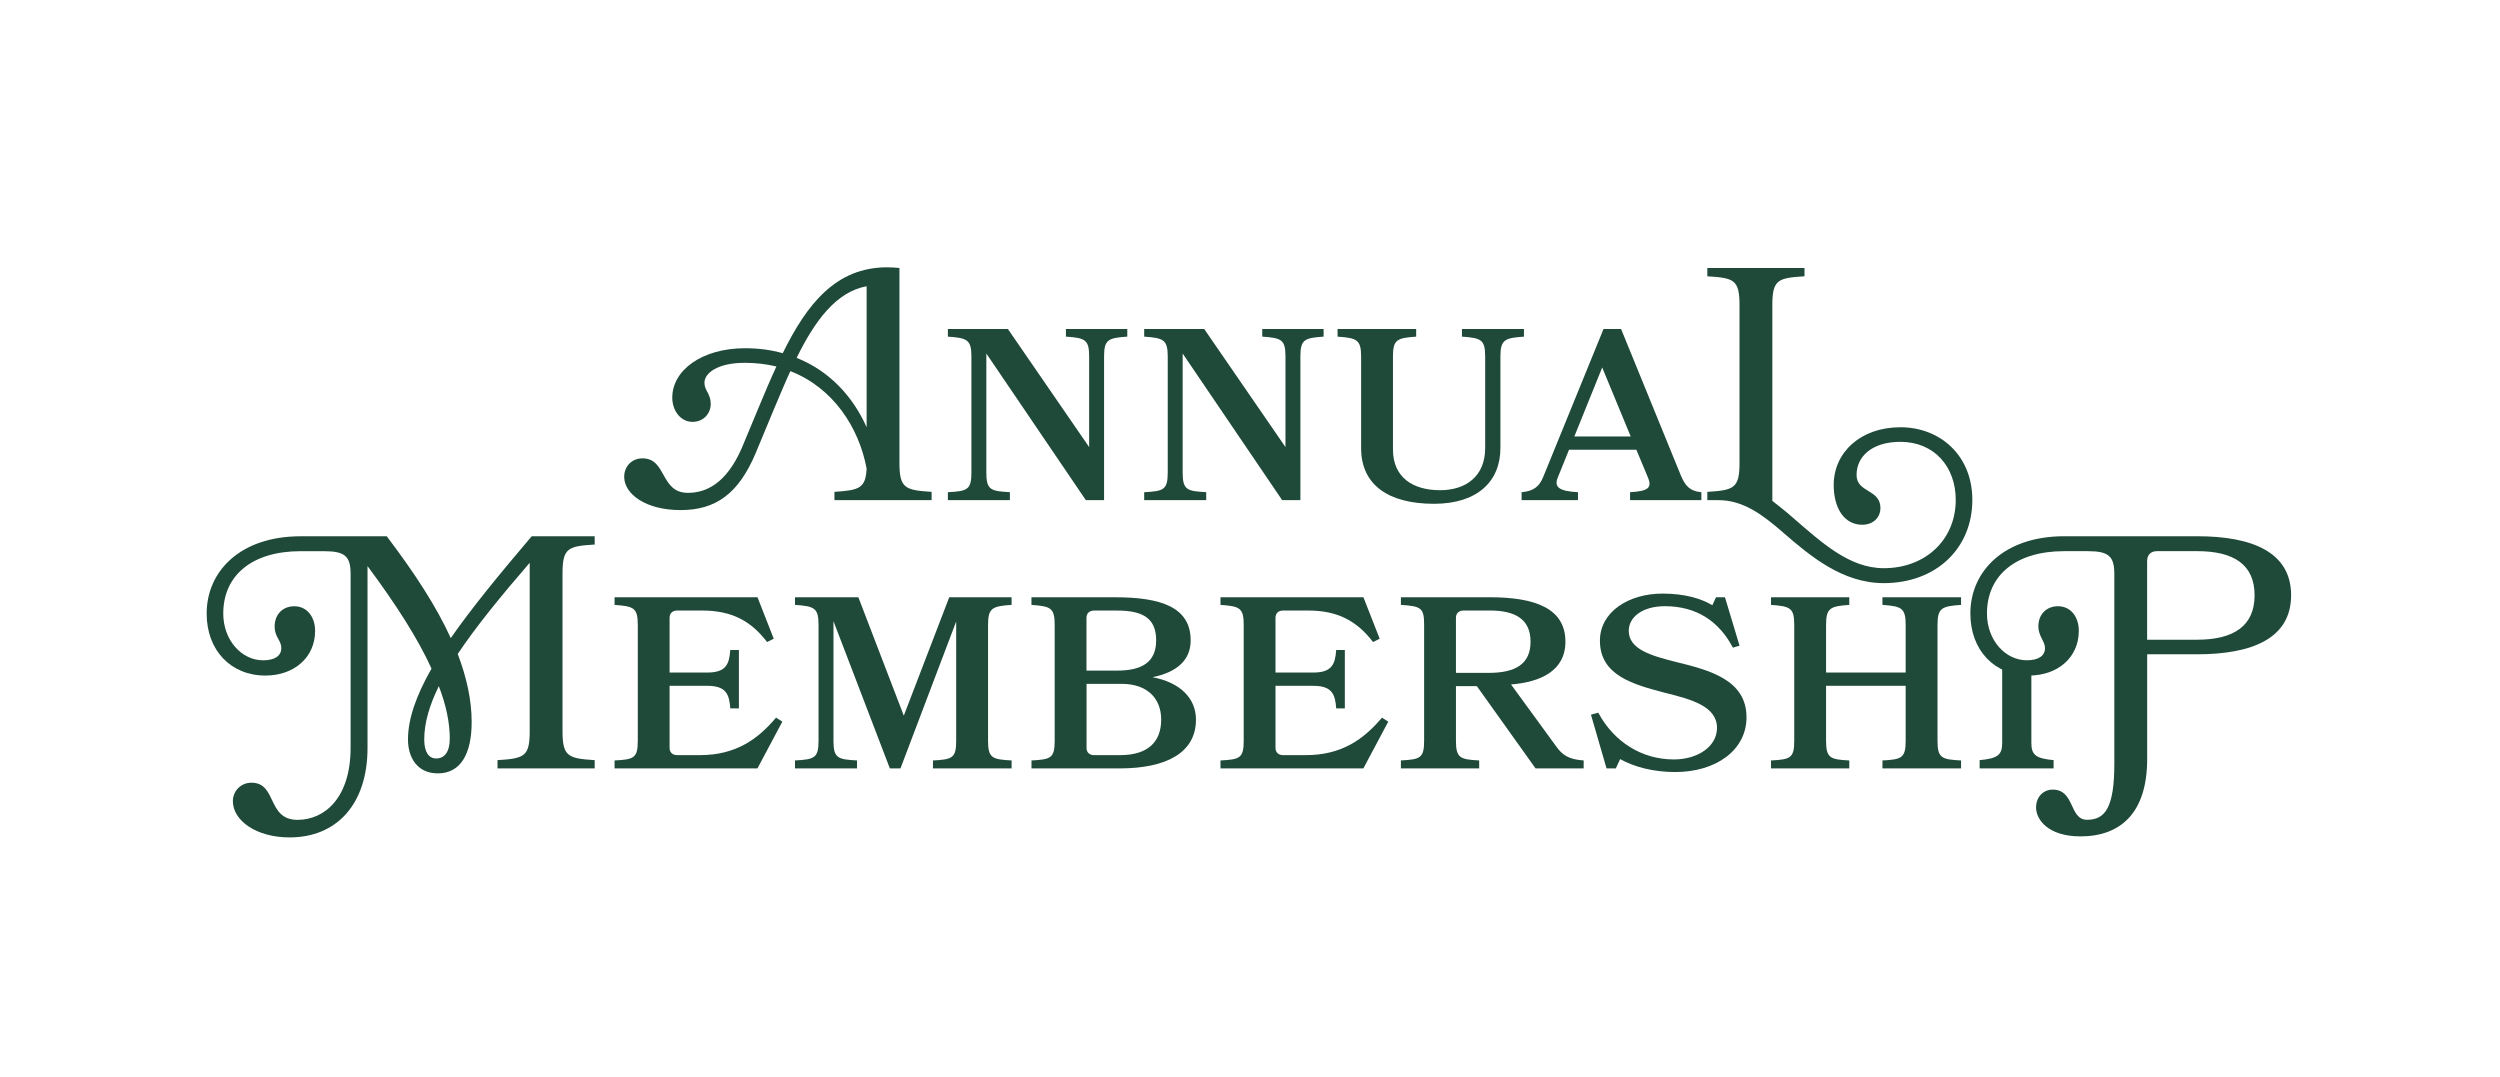 <svg viewBox="0 0 1080 465.08" xmlns="http://www.w3.org/2000/svg" id="Layer_1"><defs><style>.cls-1{fill:#1f4a3a;stroke-width:0px;}</style></defs><path d="m256.91,235.24c-11.46.72-13.9,1.43-13.9,12.47v68.2c0,10.89,2.44,11.75,13.9,12.47v3.58h-41.98v-3.58c11.61-.72,13.9-1.58,13.9-12.47v-72.79c-12.75,14.76-23.35,27.8-31.09,39.4,3.87,10.17,6.02,19.92,6.02,29.37,0,13.75-4.73,22.21-14.61,22.21-9.03,0-12.9-7.02-12.9-14.61,0-9.17,3.73-19.34,10.17-30.66-5.87-12.9-15.19-27.51-27.65-44.27v78.52c0,24.5-13.47,38.69-33.67,38.69-14.61,0-24.5-7.45-24.5-15.62,0-4.44,3.44-8.02,8.02-8.02,11.18,0,6.59,16.05,19.92,16.05,11.89,0,22.92-9.74,22.92-31.09v-75.08c0-7.59-2.29-9.89-11.46-9.89h-10.17c-20.78,0-33.38,10.32-33.38,26.94,0,11.61,8.02,20.2,17.19,20.2,5.02,0,7.88-1.86,7.88-5.3s-2.87-4.58-2.87-9.31c0-5.45,3.73-8.74,8.45-8.74,5.87,0,9.03,5.01,9.03,10.6,0,11.61-9.17,19.34-21.49,19.34-14.9,0-25.36-10.89-25.36-26.79,0-18.34,14.61-33.38,40.55-33.38h37.25c12.04,15.9,21.49,30.38,27.65,43.99,9.17-13.18,21.21-27.8,34.96-43.99h27.22v3.58Zm-67.34,61.18c-4.01,8.17-6.3,15.76-6.3,23.07,0,5.44,2.01,8.17,5.16,8.17,3.73,0,5.87-3.01,5.87-8.6,0-6.88-1.58-14.47-4.73-22.64Z" class="cls-1"></path><path d="m265.49,331.96v-3.44c8.31-.43,10.03-1,10.03-8.45v-50.15c0-7.31-1.72-8.02-10.03-8.6v-3.3h61.75l7.02,17.91-2.87,1.43c-7.02-9.17-15.33-13.61-28.08-13.61h-10.75c-2.01,0-3.3,1.15-3.3,3.15v23.64h16.33c8.02,0,9.46-3.58,9.89-9.74h3.73v25.22h-3.73c-.43-6.16-1.86-9.74-9.89-9.74h-16.33v26.79c0,2.01,1.29,3.15,3.3,3.15h9.74c15.62,0,25.07-6.88,32.95-16.19l2.72,1.72-10.75,20.2h-61.75Z" class="cls-1"></path><path d="m403.04,331.96v-3.44c8.31-.43,10.03-1,10.03-8.45v-51.58l-24.07,63.47h-4.58l-24.36-63.62v51.72c0,7.45,1.86,8.02,10.17,8.45v3.44h-26.79v-3.44c8.31-.43,10.17-1,10.17-8.45v-50.15c0-7.31-1.86-8.02-10.17-8.6v-3.3h27.37l19.63,51.15,19.63-51.15h26.94v3.3c-8.31.57-10.17,1.29-10.17,8.6v50.15c0,7.45,1.86,8.02,10.17,8.45v3.44h-33.96Z" class="cls-1"></path><path d="m445.59,328.52c8.31-.43,10.03-1,10.03-8.45v-50.15c0-7.31-1.72-8.02-10.03-8.6v-3.3h36.11c19.63,0,32.67,4.16,32.67,18.63,0,8.6-6.02,13.75-16.48,15.9,12.04,2.29,18.77,9.17,18.77,18.34,0,14.33-12.9,21.06-32.95,21.06h-38.11v-3.44Zm37.11-38.83c10.32,0,16.76-3.44,16.76-13.04s-5.73-12.89-16.91-12.89h-9.89c-2.01,0-3.3,1.15-3.3,3.15v22.78h13.32Zm-13.32,33.38c0,2.01,1.29,3.15,3.3,3.15h11.18c12.04,0,17.77-5.73,17.77-15.33s-6.45-15.47-17.05-15.47h-15.19v27.65Z" class="cls-1"></path><path d="m527.25,331.96v-3.44c8.31-.43,10.03-1,10.03-8.45v-50.15c0-7.31-1.72-8.02-10.03-8.6v-3.3h61.75l7.02,17.91-2.87,1.43c-7.02-9.17-15.33-13.61-28.08-13.61h-10.75c-2.01,0-3.3,1.15-3.3,3.15v23.64h16.33c8.02,0,9.46-3.58,9.89-9.74h3.73v25.22h-3.73c-.43-6.16-1.86-9.74-9.89-9.74h-16.33v26.79c0,2.01,1.29,3.15,3.3,3.15h9.74c15.62,0,25.07-6.88,32.95-16.19l2.72,1.72-10.75,20.2h-61.75Z" class="cls-1"></path><path d="m672.1,322.21c2.72,3.87,5.44,5.88,12.04,6.3v3.44h-20.78l-25.36-35.53h-9.03v23.64c0,7.45,1.86,8.02,10.03,8.45v3.44h-33.81v-3.44c8.31-.43,10.03-1,10.03-8.45v-50.15c0-7.31-1.29-8.02-10.03-8.6v-3.3h38.26c19.92,0,32.81,4.87,32.81,19.2,0,12.75-11.03,17.48-23.5,18.48l19.34,26.51Zm-39.83-58.46c-2.01,0-3.3,1.15-3.3,3.15v23.78h14.18c11.61,0,18.05-3.87,18.05-13.47s-6.45-13.47-17.62-13.47h-11.32Z" class="cls-1"></path><path d="m699.89,327.94l-1.86,4.01h-4.01l-6.73-23.21,3.15-.86c6.88,12.75,18.91,20.2,32.67,20.2,10.32,0,18.63-5.59,18.63-13.61,0-9.31-10.89-12.32-22.5-15.19-13.61-3.58-28.08-7.45-28.08-22.5,0-12.32,12.18-20.35,27.08-20.35,9.89,0,16.91,2.29,21.49,5.02l1.58-3.44h3.87l6.3,20.92-2.87.86c-5.87-11.18-15.47-17.91-29.37-17.91-9.74,0-15.62,4.73-15.62,10.6,0,8.02,9.6,10.75,20.35,13.47,14.61,3.58,30.52,7.74,30.52,23.93,0,14.18-13.18,23.64-30.81,23.64-9.31,0-17.62-2.15-23.78-5.59Z" class="cls-1"></path><path d="m813.22,331.96v-3.44c8.17-.43,10.03-1,10.03-8.45v-23.79h-34.39v23.79c0,7.45,1.86,8.02,10.03,8.45v3.44h-33.81v-3.44c8.31-.43,10.03-1,10.03-8.45v-50.15c0-7.31-1.72-8.02-10.03-8.6v-3.3h33.81v3.3c-8.17.57-10.03,1.29-10.03,8.6v20.63h34.39v-20.63c0-7.31-1.86-8.02-10.03-8.6v-3.3h33.96v3.3c-8.31.57-10.17,1.29-10.17,8.6v50.15c0,7.45,1.86,8.02,10.17,8.45v3.44h-33.96Z" class="cls-1"></path><path d="m855.2,331.96v-3.58c7.88-.72,9.74-2.29,9.74-7.45v-34.31c0-3.44,12.61,1.33,12.61,1.33v32.98c0,5.16,1.86,6.73,9.6,7.45v3.58h-31.95Z" class="cls-1"></path><path d="m913.38,247.99c0-7.59-2.29-9.89-11.46-9.89h-10.17c-20.78,0-33.38,10.32-33.38,26.94,0,11.61,8.02,20.2,17.19,20.2,5.02,0,7.88-1.86,7.88-5.3,0-2.87-2.87-5.16-2.87-9.31,0-5.45,3.73-8.74,8.45-8.74,5.87,0,9.03,5.01,9.03,10.6,0,11.61-9.17,19.34-21.49,19.34-14.9,0-25.36-10.89-25.36-26.79,0-18.34,14.61-33.38,40.55-33.38h57.46c23.78,0,40.55,6.88,40.55,25.5s-16.76,25.5-40.69,25.5h-21.49v45.28c0,23.35-11.61,33.38-28.8,33.38-14.04,0-19.2-7.31-19.2-12.47,0-4.73,3.3-7.74,7.16-7.74,9.74,0,7.02,13.04,14.9,13.04s11.75-5.44,11.75-24.21v-81.96Zm18.48-9.89c-2.72,0-4.3,1.58-4.3,4.3v33.96h21.49c16.05,0,24.93-6.02,24.93-19.2s-8.88-19.06-24.79-19.06h-17.34Z" class="cls-1"></path><path d="m402.46,212.48v3.58h-41.98v-3.58c10.6-.72,13.47-1.43,13.9-10.03-3.29-17.77-14.47-34.96-32.95-42.12-2.58,5.59-5.01,11.61-7.59,17.62l-7.31,17.62c-7.45,17.77-17.34,24.79-32.52,24.79s-24.36-7.02-24.36-14.33c0-4.58,3.29-8.02,7.88-8.02,10.6,0,7.59,14.9,19.63,14.9,7.45,0,16.48-3.58,23.35-19.49l7.45-17.91c2.44-5.88,4.87-11.61,7.45-17.19-4.3-1-8.74-1.58-13.61-1.58-12.04,0-17.48,4.58-17.48,8.6,0,3.44,2.72,4.73,2.72,9.17,0,4.01-3.01,7.74-7.88,7.74-5.16,0-8.74-4.87-8.74-10.46,0-11.89,12.9-21.35,31.38-21.35,5.88,0,11.32.72,16.33,2.15,10.46-21.21,22.92-37.11,45.13-37.11,1.72,0,3.44.14,5.3.29v84.25c0,10.89,2.44,11.75,13.9,12.46Zm-28.08-27.94v-60.89c-13.18,2.44-22.35,14.9-30.23,30.95,14.04,5.59,24.21,16.48,30.23,29.95Z" class="cls-1"></path><path d="m409.48,212.63c8.31-.43,10.17-1,10.17-8.45v-50.15c0-7.31-1.86-8.02-10.17-8.6v-3.3h25.93l35.1,51.01v-39.12c0-7.31-1.72-8.02-10.03-8.6v-3.3h26.51v3.3c-8.31.57-10.03,1.29-10.03,8.6v62.04h-7.88l-42.98-63.33v51.44c0,7.45,1.86,8.02,10.17,8.45v3.44h-26.79v-3.44Z" class="cls-1"></path><path d="m494.29,212.63c8.31-.43,10.17-1,10.17-8.45v-50.15c0-7.31-1.86-8.02-10.17-8.6v-3.3h25.93l35.1,51.01v-39.12c0-7.31-1.72-8.02-10.03-8.6v-3.3h26.51v3.3c-8.31.57-10.03,1.29-10.03,8.6v62.04h-7.88l-42.98-63.33v51.44c0,7.45,1.86,8.02,10.17,8.45v3.44h-26.79v-3.44Z" class="cls-1"></path><path d="m622.1,211.77c11.18,0,19.49-6.02,19.49-18.2v-39.54c0-7.31-1.72-8.02-10.03-8.6v-3.3h26.79v3.3c-8.31.57-10.17,1.29-10.17,8.6v39.54c0,14.33-9.89,24.07-28.66,24.07-19.77,0-31.52-8.17-31.52-24.07v-39.54c0-7.31-1.86-8.02-10.17-8.6v-3.3h33.96v3.3c-8.31.57-10.03,1.29-10.03,8.6v40.12c0,12.32,8.88,17.62,20.35,17.62Z" class="cls-1"></path><path d="m734.99,212.63v3.44h-30.8v-3.44c7.74-.43,9.6-1.86,7.74-6.3l-5.02-12.04h-29.09l-4.87,12.04c-1.72,4.16.72,5.88,8.74,6.3v3.44h-24.36v-3.44c5.16-.43,7.74-2.44,9.46-6.88l25.93-63.62h7.59l25.79,63.19c2.01,4.87,4.16,6.88,8.88,7.31Zm-30.52-24.07l-12.32-29.8-12.04,29.8h24.36Z" class="cls-1"></path><path d="m770.38,230.11c-8.74-7.59-17.19-14.04-27.94-14.04h-4.87v-3.58c11.46-.72,13.9-1.58,13.9-12.46v-68.2c0-11.03-2.44-11.75-13.9-12.47v-3.58h41.98v3.58c-11.46.72-13.9,1.43-13.9,12.47v84.54c2.87,2.29,5.88,4.58,8.6,7.02,12.46,10.75,24.5,22.07,39.54,22.07,18.05,0,31.09-12.32,31.09-29.52,0-14.19-9.17-25.07-23.93-25.07-12.04,0-18.91,6.16-18.91,14.33,0,7.74,10.32,6.02,10.32,14.33,0,3.58-2.72,7.16-7.88,7.16-7.59,0-12.32-6.88-12.32-17.19,0-14.04,11.61-24.93,28.8-24.93s31.09,12.18,31.09,31.38c0,21.06-15.76,35.96-38.26,35.96-17.91,0-31.81-11.75-43.41-21.78Z" class="cls-1"></path></svg>